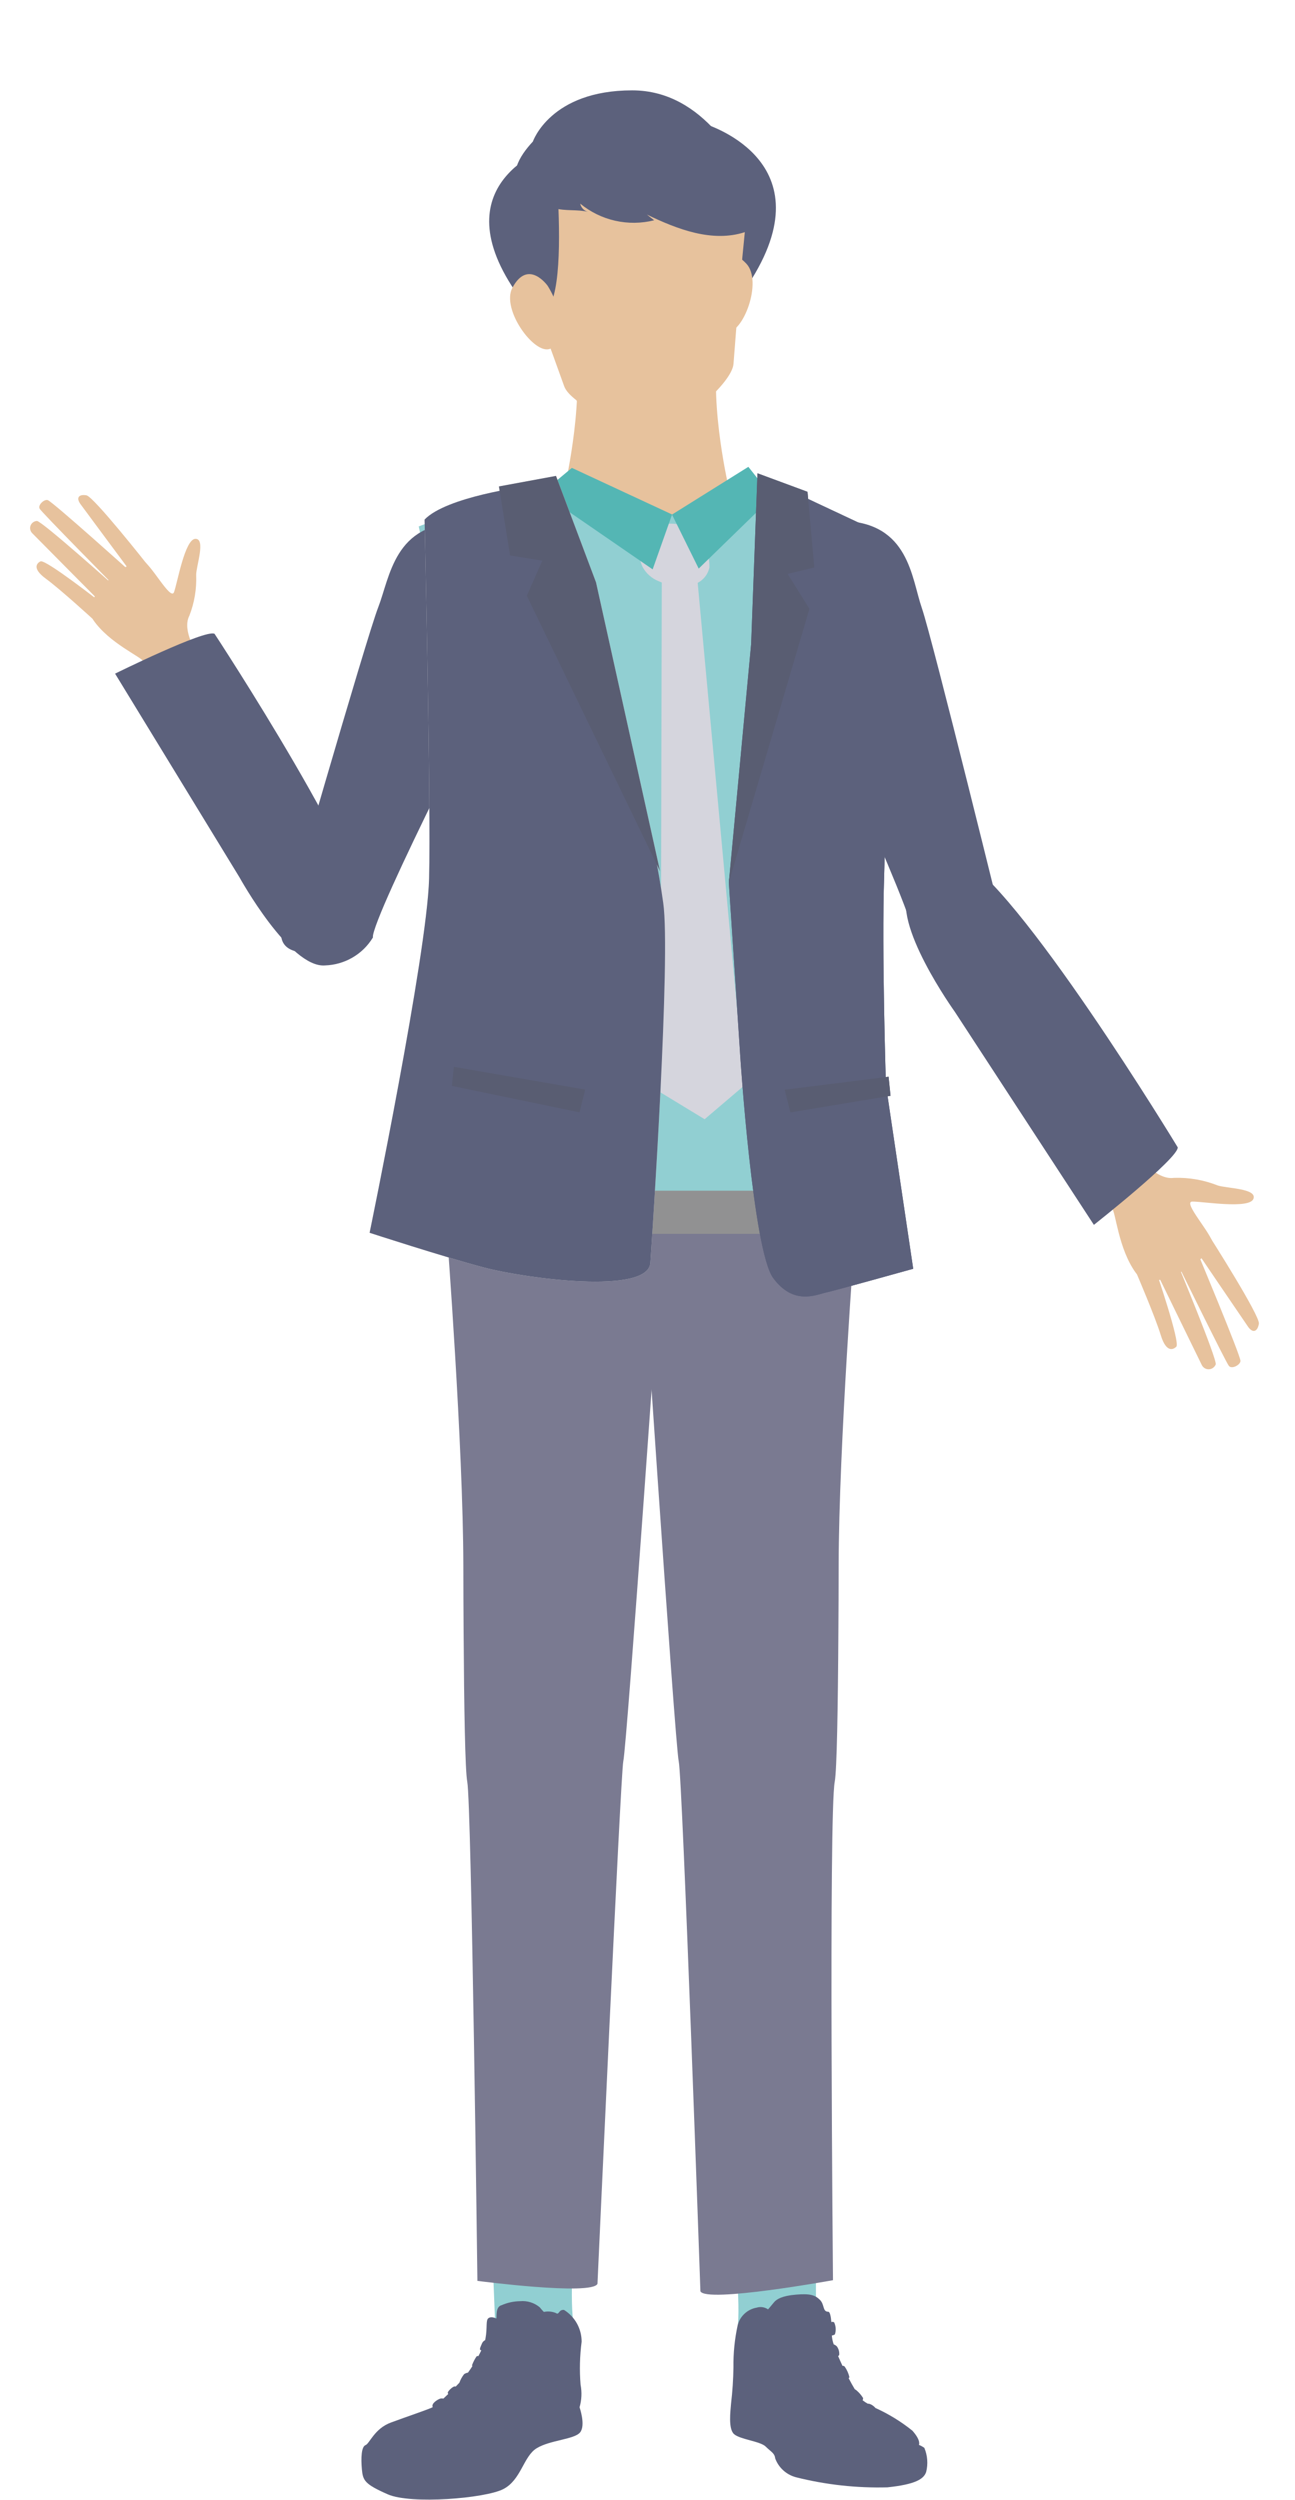 <svg width="43" height="83" viewBox="0 0 43 83" fill="none" xmlns="http://www.w3.org/2000/svg">
<g clip-path="url(#clip0_2752_37024)">
<path d="M16.242 17.216C15.645 16.771 18.777 16.066 18.777 16.066C18.777 16.066 19.474 12.971 19.011 11.339C18.73 10.35 20.238 11.516 21.471 12.588C22.704 11.516 24.212 10.35 23.931 11.339C23.468 12.972 24.169 16.066 24.169 16.066C24.169 16.066 27.979 17.539 27.382 17.984C21.965 22.802 20.324 22.332 16.242 17.216Z" fill="#E7C29D"/>
<path d="M18.219 16.152C19.5 16.756 20.898 17.074 22.316 17.084C24.615 17.082 24.875 16.152 24.875 16.152C26.287 16.494 30.194 18.208 29.947 19.359C29.301 22.363 27.535 29.011 27.711 33.762C27.827 36.918 28.132 40.573 28.132 40.573C28.132 40.573 24.648 40.715 22.083 40.667C19.517 40.714 15.004 38.963 15.004 38.963C14.742 36.38 14.742 33.778 15.004 31.196C15.47 26.038 14.587 20.656 13.904 17.479C13.904 17.478 16.984 16.285 18.219 16.152Z" fill="#91CFD2"/>
<path d="M27.98 17.294C27.932 17.276 25.139 17.897 26.39 21.786C26.39 21.786 30.423 30.463 30.362 31.164C30.362 31.164 33.313 32.471 33.41 31.174C33.41 31.174 30.962 21.21 30.611 20.194C30.261 19.179 30.185 17.355 27.98 17.294Z" fill="#5C617C"/>
<path d="M40.184 41.087C40.184 41.087 41.844 43.692 41.801 43.951C41.758 44.21 41.603 44.285 41.438 44.047C41.272 43.809 39.757 41.574 39.757 41.574C39.757 41.574 41.174 44.962 41.189 45.182C41.197 45.31 40.908 45.473 40.806 45.354C40.704 45.236 39.097 41.952 39.097 41.952C39.097 41.952 40.413 45.118 40.368 45.303C40.349 45.349 40.318 45.388 40.278 45.417C40.238 45.445 40.191 45.462 40.142 45.464C40.093 45.466 40.045 45.454 40.003 45.429C39.961 45.404 39.927 45.367 39.905 45.323C39.791 45.094 38.392 42.221 38.392 42.221C38.392 42.221 39.198 44.579 39.059 44.715C38.975 44.797 38.732 44.948 38.544 44.334C38.356 43.719 37.752 42.312 37.752 42.312L40.184 41.087Z" fill="#E7C29D"/>
<path d="M37.783 38.372C37.783 38.372 38.387 39.196 38.983 39.108C39.476 39.092 39.968 39.177 40.426 39.358C40.721 39.461 41.749 39.454 41.62 39.804C41.492 40.154 39.929 39.89 39.59 39.896C39.251 39.902 40.255 40.98 40.276 41.311C40.297 41.642 38.323 43.089 37.723 42.275C37.124 41.461 37.051 40.225 36.914 40.102C36.749 39.92 36.596 39.727 36.453 39.526L37.783 38.372Z" fill="#E7C29D"/>
<path d="M31.706 33.597L36.322 40.669C36.322 40.669 39.127 38.456 39.107 38.096C39.107 38.096 33.746 29.256 31.804 28.424C31.466 28.459 31.142 28.579 30.861 28.771C30.58 28.964 30.351 29.223 30.194 29.527C29.563 30.613 31.706 33.597 31.706 33.597Z" fill="#5C617C"/>
<path d="M15.302 17.367C15.35 17.351 18.117 18.082 16.714 21.919C16.714 21.919 12.344 30.43 12.378 31.134C12.378 31.134 9.378 32.323 9.332 31.023C9.332 31.023 12.168 21.163 12.559 20.163C12.949 19.161 13.096 17.342 15.302 17.367Z" fill="#5C617C"/>
<path d="M4.907 18.766C4.907 18.766 3.113 16.488 2.87 16.446C2.628 16.404 2.513 16.517 2.672 16.738C2.832 16.959 4.344 18.994 4.344 18.994C4.344 18.994 1.78 16.688 1.59 16.607C1.479 16.56 1.245 16.766 1.318 16.893C1.392 17.02 3.804 19.462 3.804 19.462C3.804 19.462 1.406 17.314 1.228 17.297C1.182 17.299 1.137 17.314 1.1 17.341C1.062 17.368 1.033 17.405 1.016 17.447C0.999 17.49 0.995 17.536 1.004 17.581C1.013 17.626 1.035 17.668 1.067 17.701C1.234 17.873 3.348 20.003 3.348 20.003C3.348 20.003 1.507 18.558 1.344 18.639C1.245 18.688 1.036 18.857 1.522 19.214C2.009 19.571 3.068 20.542 3.068 20.542L4.907 18.766Z" fill="#E7C29D"/>
<path d="M6.569 21.734C6.569 21.734 6.026 20.944 6.288 20.443C6.456 20.011 6.533 19.549 6.514 19.087C6.514 18.794 6.839 17.885 6.489 17.891C6.138 17.896 5.889 19.362 5.778 19.661C5.668 19.959 5.024 18.736 4.737 18.614C4.45 18.493 2.557 19.795 3.092 20.578C3.627 21.361 4.7 21.809 4.766 21.968C4.877 22.171 5 22.367 5.134 22.555L6.569 21.734Z" fill="#E7C29D"/>
<path d="M7.953 29.132L3.821 22.367C3.821 22.367 6.828 20.881 7.124 21.044C7.124 21.044 12.457 29.153 12.378 31.135C12.212 31.407 11.981 31.633 11.704 31.794C11.427 31.955 11.115 32.044 10.794 32.055C9.62 32.151 7.953 29.132 7.953 29.132Z" fill="#5C617C"/>
<path d="M24.395 74.873L27.09 74.453L27.097 77.674L24.401 77.784C24.672 76.996 24.395 74.873 24.395 74.873Z" fill="#91CFD2"/>
<path d="M19.046 74.793H16.348L16.463 77.702H19.162C18.857 76.925 19.046 74.793 19.046 74.793Z" fill="#91CFD2"/>
<path d="M14.842 40.967C14.842 40.967 15.378 47.99 15.385 51.976C15.385 52.735 15.39 53.486 15.394 54.203C15.41 56.709 15.444 58.782 15.515 59.159C15.657 59.911 15.852 75.732 15.852 75.732C15.852 75.732 19.656 76.229 19.839 75.829C19.839 75.829 20.608 58.884 20.696 58.481C20.823 57.909 21.963 41.493 21.963 41.493C21.963 41.493 15.161 40.055 14.842 40.967Z" fill="#7A7A91"/>
<path d="M28.39 40.967C28.39 40.967 27.854 47.991 27.847 51.976C27.847 52.735 27.843 53.487 27.838 54.203C27.823 56.71 27.788 58.783 27.717 59.159C27.515 60.231 27.659 75.709 27.659 75.709C27.659 75.709 23.439 76.476 23.257 76.076C23.257 76.076 22.663 59.055 22.537 58.483C22.41 57.911 21.233 40.16 21.233 40.16C21.233 40.16 28.072 40.055 28.39 40.967Z" fill="#7A7A91"/>
<path d="M23.332 4.09C23.332 4.09 27.45 5.244 24.968 9.253C22.487 13.262 23.332 4.09 23.332 4.09Z" fill="#5C617C"/>
<path d="M23.634 8.993C23.634 8.993 24.014 7.942 24.78 8.752C25.337 9.34 24.668 11.112 24.105 11.031C23.542 10.951 23.355 9.919 23.634 8.993Z" fill="#E7C29D"/>
<g style="mix-blend-mode:multiply">
<path d="M23.894 11.477C23.869 11.756 23.792 12.028 23.668 12.28C23.463 12.665 23.17 12.996 22.812 13.247C22.454 13.498 22.041 13.661 21.606 13.723C21.172 13.786 20.73 13.745 20.314 13.605C19.899 13.465 19.523 13.23 19.217 12.918C19.026 12.711 18.875 12.471 18.772 12.21C18.974 14.228 21.4 14.882 21.763 14.969L21.767 14.986L21.789 14.975L21.813 14.98V14.962C22.138 14.777 24.279 13.47 23.894 11.477Z" fill="#E7C29D"/>
</g>
<path d="M20.427 4.524C19.599 4.135 16.454 7.03 16.784 7.686C17.137 8.387 18.494 12.151 18.734 12.826C18.951 13.436 20.892 14.316 21.679 14.364C21.689 14.37 21.701 14.374 21.713 14.376C21.732 14.374 21.75 14.372 21.769 14.368C21.782 14.368 21.791 14.365 21.804 14.364C21.817 14.363 21.826 14.364 21.839 14.36C21.858 14.358 21.876 14.355 21.894 14.352C21.906 14.347 21.916 14.34 21.924 14.332C22.671 14.08 24.309 12.724 24.356 12.079C24.409 11.365 24.718 7.38 24.871 6.612C25.016 5.892 21.123 3.933 20.427 4.524Z" fill="#E7C29D"/>
<path d="M18.396 4.82C18.396 4.82 14.704 5.911 16.989 9.489C19.275 13.068 18.396 4.82 18.396 4.82Z" fill="#5C617C"/>
<path d="M18.184 9.489C18.184 9.489 17.538 8.575 17.014 9.555C16.633 10.269 17.75 11.803 18.271 11.579C18.793 11.354 18.699 10.31 18.184 9.489Z" fill="#E7C29D"/>
<path d="M19.525 7.035C19.46 7.018 19.402 6.983 19.356 6.935C19.31 6.886 19.279 6.826 19.266 6.761C19.602 7.038 20 7.233 20.427 7.329C20.853 7.425 21.297 7.42 21.721 7.314L21.478 7.123C22.494 7.616 23.655 8.058 24.731 7.708C24.848 7.67 25.021 7.268 25.1 7.175C25.164 7.068 25.197 6.946 25.195 6.822C25.193 6.698 25.156 6.577 25.088 6.472C24.623 5.467 23.402 3 20.991 3C18.272 3 17.694 4.7 17.694 4.7C17.242 5.185 16.81 5.869 17.396 6.404C17.687 6.647 18.031 6.82 18.4 6.91C18.771 7.017 19.17 6.946 19.525 7.035Z" fill="#5C617C"/>
<path d="M19.244 79.929C19.314 79.686 19.326 79.429 19.278 79.18C19.239 78.704 19.251 78.225 19.313 77.751C19.313 77.54 19.26 77.333 19.158 77.148C19.056 76.964 18.908 76.808 18.728 76.696C18.54 76.679 18.574 76.883 18.454 76.797C18.329 76.747 18.191 76.735 18.059 76.763C18.059 76.763 17.99 76.695 17.923 76.61C17.834 76.535 17.73 76.478 17.618 76.443C17.506 76.408 17.388 76.395 17.271 76.406C17.058 76.409 16.847 76.454 16.653 76.54C16.446 76.592 16.498 76.932 16.481 76.983C16.481 76.983 16.327 76.898 16.224 76.966C16.12 77.033 16.189 77.272 16.12 77.647C16.117 77.663 16.113 77.681 16.109 77.7C16.065 77.721 16.029 77.756 16.008 77.8C15.963 77.912 15.895 78.024 15.973 78.035H15.983C15.953 78.099 15.919 78.165 15.884 78.23C15.865 78.225 15.845 78.227 15.827 78.235C15.767 78.323 15.718 78.416 15.68 78.515C15.677 78.523 15.675 78.532 15.676 78.541C15.677 78.55 15.68 78.558 15.685 78.565C15.636 78.641 15.586 78.712 15.539 78.778C15.492 78.786 15.449 78.803 15.41 78.829C15.343 78.915 15.291 79.01 15.254 79.113C15.216 79.154 15.174 79.197 15.131 79.242C15.112 79.234 15.09 79.234 15.071 79.242C14.992 79.275 14.857 79.41 14.868 79.454C14.872 79.466 14.877 79.478 14.883 79.488C14.828 79.541 14.774 79.593 14.722 79.641C14.684 79.632 14.645 79.633 14.609 79.644C14.518 79.678 14.31 79.805 14.369 79.926C14.197 80.01 13.527 80.232 12.978 80.436C12.429 80.64 12.274 81.134 12.137 81.185C12 81.236 11.982 81.611 12.016 81.985C12.05 82.359 12.102 82.478 12.876 82.819C13.65 83.159 16.105 82.953 16.706 82.648C17.307 82.344 17.375 81.56 17.822 81.287C18.268 81.015 19.075 80.998 19.264 80.76C19.453 80.522 19.244 79.929 19.244 79.929Z" fill="#5C617C"/>
<path d="M30.692 81.275C30.636 81.236 30.576 81.203 30.513 81.177C30.513 81.177 30.593 81.039 30.296 80.706C29.921 80.404 29.509 80.151 29.07 79.953C29.02 79.892 28.955 79.846 28.881 79.818C28.859 79.812 28.836 79.809 28.813 79.809C28.756 79.778 28.702 79.742 28.651 79.702L28.643 79.696C28.654 79.673 28.66 79.649 28.66 79.624C28.601 79.527 28.526 79.44 28.439 79.366C28.421 79.352 28.402 79.339 28.382 79.328C28.318 79.22 28.247 79.096 28.179 78.964C28.191 78.954 28.2 78.941 28.204 78.927C28.175 78.802 28.122 78.684 28.048 78.578C28.039 78.569 28.027 78.561 28.014 78.557C28.002 78.552 27.988 78.55 27.974 78.552C27.923 78.443 27.875 78.335 27.83 78.23C27.845 78.22 27.857 78.207 27.866 78.191C27.875 78.09 27.848 77.99 27.788 77.907C27.758 77.877 27.722 77.854 27.683 77.84C27.649 77.745 27.628 77.646 27.621 77.546C27.657 77.541 27.692 77.528 27.723 77.508C27.766 77.376 27.756 77.233 27.697 77.108C27.684 77.099 27.668 77.094 27.652 77.092C27.637 77.091 27.621 77.094 27.606 77.101C27.588 76.897 27.555 76.757 27.504 76.757C27.306 76.757 27.385 76.521 27.227 76.364C27.069 76.207 26.91 76.148 26.435 76.188C25.959 76.227 25.781 76.344 25.701 76.443C25.622 76.541 25.503 76.678 25.503 76.678C25.449 76.641 25.387 76.616 25.322 76.606C25.257 76.596 25.19 76.6 25.127 76.62C24.975 76.646 24.834 76.716 24.722 76.821C24.609 76.925 24.53 77.06 24.493 77.209C24.394 77.666 24.347 78.134 24.354 78.602C24.348 79.002 24.322 79.402 24.275 79.8C24.255 80.055 24.176 80.644 24.374 80.82C24.572 80.997 25.245 81.056 25.424 81.233C25.602 81.41 25.721 81.449 25.74 81.625C25.796 81.778 25.888 81.915 26.009 82.024C26.13 82.133 26.276 82.212 26.434 82.253C27.424 82.502 28.444 82.614 29.466 82.587C30.397 82.489 30.674 82.312 30.753 82.076C30.82 81.809 30.798 81.529 30.692 81.275Z" fill="#5C617C"/>
<path d="M23.556 18.84C23.561 18.617 23.517 18.396 23.43 18.191C23.342 17.987 23.212 17.802 23.047 17.651C22.884 17.523 22.69 17.437 22.484 17.403C22.278 17.369 22.067 17.388 21.87 17.457C21.749 17.492 21.637 17.554 21.542 17.637C21.447 17.72 21.371 17.823 21.321 17.938C21.261 18.078 21.232 18.229 21.234 18.382C21.237 18.534 21.271 18.684 21.336 18.823C21.452 19.039 21.642 19.207 21.872 19.298C22.194 19.447 22.555 19.494 22.905 19.433C23.063 19.414 23.21 19.347 23.327 19.24C23.444 19.134 23.524 18.994 23.556 18.84Z" fill="#D5D5DD"/>
<path d="M21.975 19.042L21.935 36.273L23.397 37.162L24.709 36.045L23.118 18.828L21.975 19.042Z" fill="#D5D5DD"/>
<path d="M22.316 17.082L21.671 18.905L17.988 16.369L18.989 15.535L22.316 17.082Z" fill="#54B6B4"/>
<path d="M24.849 15.5L22.314 17.085L23.2 18.879L25.643 16.502L24.849 15.5Z" fill="#54B6B4"/>
<path d="M28.133 39.535H15.345V40.967H28.133V39.535Z" fill="#919192"/>
<path d="M20.262 23.418C21.117 25.527 21.709 27.733 22.023 29.985C22.273 31.744 21.669 40.859 21.595 41.928C21.521 42.997 17.457 42.45 16.079 42.087C14.701 41.724 12.273 40.932 12.273 40.932C12.273 40.932 14.181 31.681 14.248 29.182C14.314 26.683 14.098 17.252 14.098 17.252C14.826 16.493 17.421 16.156 17.421 16.156L20.262 23.418Z" fill="#DBDADA"/>
<path d="M18.462 15.801L19.791 19.337L21.918 28.931L17.493 19.782L18.006 18.616L16.938 18.443L16.567 16.151L18.462 15.801Z" fill="#DBDADA"/>
<path d="M20.262 23.418C21.117 25.527 21.709 27.733 22.023 29.985C22.273 31.744 21.669 40.859 21.595 41.928C21.521 42.997 17.457 42.45 16.079 42.087C14.701 41.724 12.273 40.932 12.273 40.932C12.273 40.932 14.181 31.681 14.248 29.182C14.314 26.683 14.098 17.252 14.098 17.252C14.826 16.493 17.421 16.156 17.421 16.156L20.262 23.418Z" fill="#5C617C"/>
<path d="M18.462 15.801L19.791 19.337L21.918 28.931L17.493 19.782L18.006 18.616L16.938 18.443L16.567 16.151L18.462 15.801Z" fill="#595D72"/>
<path d="M19.431 36.178L15.07 35.422L15.004 36.055L19.243 36.933L19.431 36.178Z" fill="#595D72"/>
<path d="M26.2 16.27L28.779 17.48C28.779 17.48 29.496 25.06 29.358 29.096C29.274 31.558 29.418 36.033 29.418 36.033L30.323 42.127C30.323 42.127 27.76 42.843 27.427 42.916C27.093 42.99 26.348 43.35 25.674 42.435C25 41.521 24.581 35.083 24.581 35.083L24.2 29.298L25.603 18.438L26.2 16.27Z" fill="#5C617C"/>
<path d="M25.152 15.715L24.941 21.391L24.202 29.294L26.877 20.215L26.153 19.055L27.039 18.842L26.813 16.33L25.152 15.715Z" fill="#5C617C"/>
<path d="M26.056 36.182L29.505 35.75L29.57 36.383L26.244 36.936L26.056 36.182Z" fill="#5C617C"/>
<path d="M25.117 33.803C25.301 33.797 25.442 33.56 25.432 33.275C25.422 32.99 25.265 32.764 25.082 32.77C24.899 32.776 24.758 33.012 24.768 33.298C24.777 33.583 24.934 33.809 25.117 33.803Z" fill="#5C617C"/>
<path d="M25.004 30.506C25.187 30.5 25.328 30.264 25.318 29.978C25.308 29.693 25.151 29.467 24.968 29.473C24.785 29.479 24.644 29.716 24.654 30.001C24.664 30.286 24.82 30.512 25.004 30.506Z" fill="#5C617C"/>
<path d="M26.2 16.27L28.779 17.48C28.779 17.48 29.496 25.06 29.358 29.096C29.274 31.558 29.418 36.033 29.418 36.033L30.323 42.127C30.323 42.127 27.76 42.843 27.427 42.916C27.093 42.99 26.348 43.35 25.674 42.435C25 41.521 24.581 35.083 24.581 35.083L24.2 29.298L25.603 18.438L26.2 16.27Z" fill="#5C617C"/>
<path d="M25.152 15.715L24.941 21.391L24.202 29.294L26.877 20.215L26.153 19.055L27.039 18.842L26.813 16.33L25.152 15.715Z" fill="#595D72"/>
<path d="M26.056 36.182L29.505 35.75L29.57 36.383L26.244 36.936L26.056 36.182Z" fill="#595D72"/>
<path d="M25.117 33.803C25.301 33.797 25.442 33.56 25.432 33.275C25.422 32.99 25.265 32.764 25.082 32.77C24.899 32.776 24.758 33.012 24.768 33.298C24.777 33.583 24.934 33.809 25.117 33.803Z" fill="#5C617C"/>
<path d="M25.004 30.506C25.187 30.5 25.328 30.264 25.318 29.978C25.308 29.693 25.151 29.467 24.968 29.473C24.785 29.479 24.644 29.716 24.654 30.001C24.664 30.286 24.82 30.512 25.004 30.506Z" fill="#5C617C"/>
</g>
<defs>
<clipPath id="clip0_2752_37024">
<rect width="41" height="80" fill="white" transform="translate(1 3)"/>
</clipPath>
</defs>
</svg>
